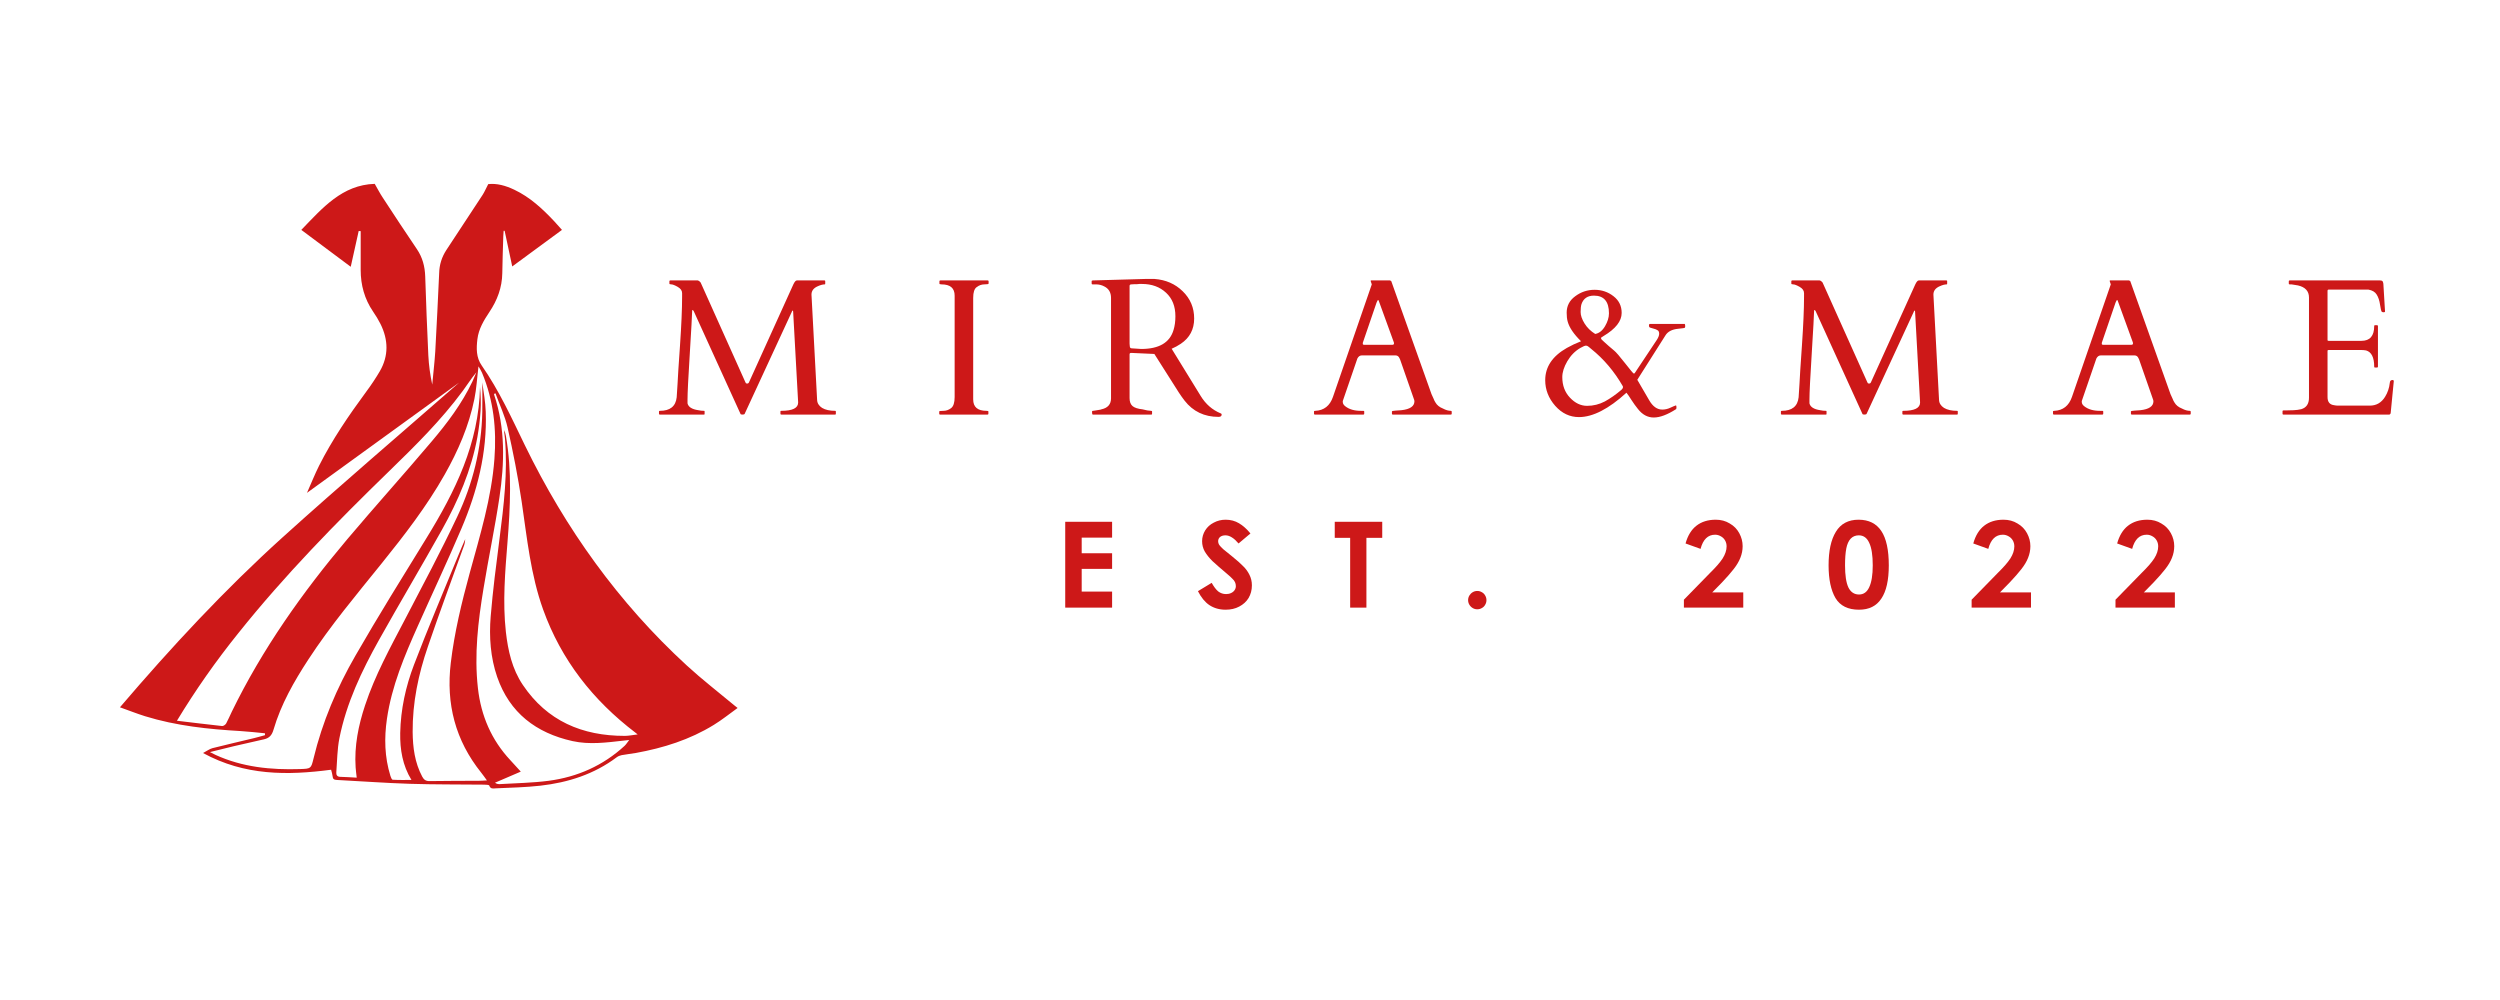 <svg version="1.2" preserveAspectRatio="xMidYMid meet" height="100" viewBox="0 0 187.5 75" zoomAndPan="magnify" width="250" xmlns:xlink="http://www.w3.org/1999/xlink" xmlns="http://www.w3.org/2000/svg"><defs><clipPath id="249a83bff0"><path d="M 8.992 13.738 L 55.367 13.738 L 55.367 59.367 L 8.992 59.367 Z M 8.992 13.738"></path></clipPath></defs><g id="42e43d3a42"><g clip-path="url(#249a83bff0)" clip-rule="nonzero"><path d="M 55.32 53.098 C 54.699 53.547 54.141 53.996 53.535 54.367 C 51.734 55.477 49.754 56.098 47.688 56.473 C 47.332 56.535 46.973 56.57 46.621 56.637 C 46.484 56.664 46.363 56.715 46.25 56.797 C 44.555 58.07 42.605 58.691 40.531 58.926 C 39.422 59.051 38.301 59.074 37.184 59.125 C 37.008 59.133 36.789 59.199 36.695 58.918 C 36.676 58.855 36.426 58.852 36.281 58.848 C 34.43 58.828 32.574 58.844 30.723 58.785 C 28.898 58.727 27.074 58.59 25.25 58.496 C 25.047 58.484 24.961 58.422 24.945 58.219 C 24.918 58.051 24.883 57.891 24.832 57.73 C 21.57 58.16 18.352 58.184 15.227 56.477 C 15.516 56.324 15.711 56.172 15.93 56.113 C 16.973 55.848 18.023 55.609 19.07 55.355 C 19.34 55.293 19.605 55.207 19.875 55.137 C 19.875 55.09 19.871 55.043 19.871 54.996 C 19.273 54.941 18.672 54.867 18.07 54.832 C 15.637 54.691 13.223 54.441 10.875 53.715 C 10.262 53.523 9.664 53.285 8.996 53.047 C 12.863 48.52 16.855 44.219 21.211 40.285 C 25.551 36.367 30 32.574 34.434 28.695 L 23.023 36.965 C 23.336 36.258 23.605 35.582 23.93 34.93 C 24.922 32.961 26.164 31.148 27.469 29.375 C 27.832 28.887 28.172 28.379 28.48 27.855 C 29.16 26.688 29.129 25.488 28.535 24.293 C 28.371 23.973 28.188 23.664 27.98 23.367 C 27.336 22.422 27.051 21.375 27.051 20.238 C 27.055 19.27 27.051 18.305 27.051 17.336 L 26.902 17.324 C 26.707 18.199 26.516 19.078 26.305 20.008 L 22.598 17.242 C 24.188 15.598 25.664 13.863 28.105 13.789 C 28.332 14.184 28.5 14.512 28.703 14.816 C 29.547 16.105 30.391 17.398 31.258 18.672 C 31.688 19.301 31.867 19.984 31.891 20.734 C 31.957 22.711 32.031 24.691 32.125 26.66 C 32.164 27.398 32.262 28.125 32.418 28.844 C 32.492 28.016 32.594 27.191 32.645 26.359 C 32.754 24.398 32.848 22.438 32.938 20.477 C 32.953 19.852 33.133 19.281 33.473 18.758 C 34.383 17.383 35.293 16 36.195 14.617 C 36.344 14.387 36.453 14.121 36.617 13.809 C 37.258 13.734 37.93 13.922 38.574 14.23 C 39.754 14.789 40.688 15.66 41.57 16.598 C 41.754 16.793 41.934 17 42.148 17.242 L 38.418 19.984 C 38.219 19.051 38.035 18.184 37.848 17.312 L 37.773 17.312 C 37.766 17.449 37.75 17.586 37.746 17.723 C 37.719 18.641 37.684 19.562 37.672 20.484 C 37.656 21.566 37.297 22.52 36.699 23.41 C 36.285 24.031 35.898 24.672 35.805 25.438 C 35.723 26.125 35.707 26.812 36.129 27.414 C 37.434 29.285 38.375 31.355 39.367 33.398 C 42.41 39.645 46.383 45.203 51.508 49.91 C 52.652 50.961 53.883 51.91 55.078 52.906 C 55.133 52.949 55.191 52.996 55.32 53.098 Z M 26.754 58.324 C 26.723 58.039 26.688 57.797 26.672 57.551 C 26.566 55.949 26.879 54.41 27.379 52.902 C 28.125 50.641 29.273 48.562 30.371 46.461 C 31.707 43.898 33.07 41.348 34.301 38.734 C 35.465 36.266 36.117 33.641 36.172 30.898 C 36.188 30.16 36.172 29.422 36.172 28.684 C 36.277 29.41 36.402 30.145 36.43 30.883 C 36.543 33.945 35.797 36.852 34.609 39.637 C 33.566 42.09 32.426 44.504 31.34 46.941 C 30.336 49.188 29.379 51.453 29.02 53.91 C 28.809 55.355 28.844 56.785 29.281 58.191 C 29.312 58.301 29.387 58.477 29.453 58.48 C 29.914 58.508 30.375 58.496 30.859 58.496 C 30.191 57.402 29.996 56.219 30.016 54.98 C 30.051 53.207 30.426 51.492 31.051 49.855 C 32.094 47.121 33.238 44.43 34.344 41.723 C 34.52 41.289 34.707 40.863 34.891 40.434 C 34.883 40.645 34.836 40.852 34.754 41.051 C 33.859 43.535 32.938 46.012 32.086 48.512 C 31.379 50.57 30.934 52.695 30.949 54.895 C 30.961 56.055 31.105 57.195 31.668 58.25 C 31.793 58.484 31.941 58.586 32.223 58.582 C 33.453 58.562 34.684 58.566 35.914 58.559 C 36.094 58.559 36.277 58.543 36.52 58.531 C 36.352 58.301 36.227 58.121 36.09 57.949 C 34.152 55.531 33.441 52.789 33.809 49.715 C 34.082 47.426 34.621 45.203 35.227 42.984 C 35.996 40.164 36.863 37.363 37.082 34.418 C 37.25 32.191 37.023 30.031 36.152 27.957 C 36.074 27.793 35.984 27.633 35.887 27.477 C 35.777 28.359 35.738 29.156 35.578 29.93 C 35.168 31.945 34.359 33.812 33.352 35.59 C 32.004 37.977 30.328 40.141 28.613 42.27 C 26.719 44.621 24.773 46.934 23.121 49.469 C 22.047 51.117 21.074 52.82 20.516 54.719 C 20.395 55.137 20.203 55.359 19.797 55.449 C 19.047 55.613 18.297 55.785 17.551 55.961 C 16.98 56.094 16.41 56.242 15.746 56.406 C 15.953 56.512 16.059 56.57 16.172 56.621 C 18.184 57.539 20.32 57.75 22.5 57.68 C 23.32 57.652 23.328 57.656 23.516 56.883 C 24.172 54.156 25.262 51.598 26.652 49.184 C 28.367 46.203 30.184 43.281 31.988 40.352 C 34.137 36.863 35.918 33.254 36 29.027 C 36.062 29.621 36.074 30.219 36.043 30.816 C 36 31.477 35.918 32.129 35.805 32.777 C 35.355 35.258 34.367 37.547 33.148 39.73 C 31.605 42.492 29.98 45.215 28.434 47.98 C 27.129 50.312 25.98 52.727 25.453 55.375 C 25.289 56.207 25.289 57.074 25.223 57.926 C 25.211 58.113 25.277 58.258 25.516 58.262 C 25.914 58.27 26.305 58.301 26.754 58.324 Z M 37.16 29.5 L 37.07 29.531 C 37.066 29.555 37.051 29.582 37.059 29.602 C 37.91 32.133 37.844 34.723 37.457 37.309 C 37.117 39.586 36.637 41.848 36.266 44.125 C 35.855 46.605 35.559 49.094 35.844 51.617 C 36.078 53.68 36.855 55.496 38.281 57.02 C 38.531 57.293 38.781 57.566 39.059 57.871 L 37.125 58.703 C 37.227 58.781 37.344 58.816 37.477 58.809 C 38.703 58.734 39.938 58.719 41.152 58.559 C 43.309 58.273 45.23 57.422 46.844 55.938 C 46.961 55.828 47.043 55.688 47.191 55.5 C 46.977 55.523 46.867 55.535 46.758 55.547 C 45.484 55.691 44.211 55.863 42.938 55.582 C 40.207 54.973 38.223 53.465 37.289 50.773 C 36.785 49.309 36.676 47.77 36.801 46.238 C 36.961 44.285 37.215 42.34 37.465 40.395 C 37.785 37.914 38.082 35.438 37.875 32.93 C 37.855 32.699 37.82 32.473 37.793 32.246 C 37.871 32.387 37.922 32.539 37.945 32.703 C 38.402 35.348 38.273 38.004 38.062 40.66 C 37.883 42.902 37.691 45.145 37.941 47.398 C 38.102 48.801 38.406 50.172 39.211 51.367 C 41.035 54.078 43.672 55.191 46.855 55.191 C 47.152 55.191 47.457 55.125 47.824 55.082 C 47.727 55.008 47.691 54.973 47.652 54.945 C 44.473 52.523 42.094 49.5 40.734 45.715 C 39.793 43.094 39.527 40.348 39.125 37.621 C 38.848 35.758 38.484 33.906 38.07 32.07 C 37.871 31.188 37.469 30.355 37.16 29.5 Z M 13.27 54.055 C 14.445 54.195 15.551 54.332 16.66 54.453 C 16.754 54.461 16.906 54.355 16.961 54.262 C 17.117 53.98 17.238 53.68 17.379 53.391 C 19.672 48.68 22.676 44.438 26.039 40.449 C 28.125 37.977 30.289 35.578 32.375 33.109 C 33.547 31.727 34.641 30.277 35.426 28.625 C 35.535 28.395 35.625 28.156 35.727 27.922 C 35.348 28.379 35.043 28.863 34.707 29.32 C 33.082 31.52 31.145 33.434 29.191 35.332 C 25.215 39.195 21.336 43.152 17.867 47.496 C 16.191 49.578 14.656 51.766 13.27 54.055 Z M 13.27 54.055" style="stroke:none;fill-rule:nonzero;fill:#cd1818;fill-opacity:1;"></path></g><g style="fill:#cd1818;fill-opacity:1;"><g transform="translate(49.236, 31.094)"><path d="M 3.578 -0.281 C 3.598 -0.281 3.609 -0.266 3.609 -0.234 L 3.609 -0.062 C 3.609 -0.02 3.598 0 3.578 0 L 0.25 0 C 0.207 0 0.188 -0.02 0.188 -0.062 L 0.188 -0.234 C 0.188 -0.266 0.207 -0.281 0.25 -0.281 C 1.02 -0.281 1.441 -0.617 1.516 -1.297 C 1.535 -1.484 1.555 -1.805 1.578 -2.266 C 1.598 -2.723 1.66 -3.703 1.766 -5.203 C 1.867 -6.703 1.922 -7.914 1.922 -8.844 L 1.922 -9.109 C 1.922 -9.297 1.812 -9.453 1.594 -9.578 C 1.375 -9.703 1.211 -9.766 1.109 -9.766 C 1.016 -9.766 0.969 -9.785 0.969 -9.828 L 0.969 -10 C 0.969 -10.039 0.988 -10.062 1.031 -10.062 L 3.094 -10.062 C 3.176 -10.039 3.25 -9.988 3.312 -9.906 L 6.656 -2.453 C 6.676 -2.41 6.691 -2.379 6.703 -2.359 C 6.723 -2.336 6.758 -2.328 6.812 -2.328 C 6.875 -2.328 6.922 -2.367 6.953 -2.453 L 10.266 -9.766 C 10.359 -9.961 10.445 -10.062 10.531 -10.062 L 12.609 -10.062 C 12.641 -10.062 12.656 -10.039 12.656 -10 L 12.656 -9.828 C 12.656 -9.785 12.645 -9.766 12.625 -9.766 C 12.477 -9.766 12.301 -9.719 12.094 -9.625 C 11.781 -9.488 11.625 -9.281 11.625 -9 L 12.047 -1.109 C 12.055 -0.859 12.18 -0.656 12.422 -0.5 C 12.672 -0.352 13 -0.281 13.406 -0.281 C 13.438 -0.281 13.453 -0.266 13.453 -0.234 L 13.453 -0.062 C 13.453 -0.02 13.438 0 13.406 0 L 9.359 0 C 9.316 0 9.297 -0.02 9.297 -0.062 L 9.297 -0.234 C 9.297 -0.266 9.316 -0.281 9.359 -0.281 C 10.203 -0.281 10.625 -0.488 10.625 -0.906 L 10.25 -7.719 C 10.25 -7.77 10.234 -7.797 10.203 -7.797 C 10.18 -7.797 10.164 -7.77 10.156 -7.719 L 6.609 -0.047 C 6.586 -0.016 6.531 0 6.438 0 C 6.352 0 6.305 -0.02 6.297 -0.062 L 2.797 -7.75 C 2.766 -7.812 2.734 -7.844 2.703 -7.844 C 2.68 -7.844 2.672 -7.789 2.672 -7.688 C 2.672 -7.469 2.613 -6.438 2.5 -4.594 C 2.383 -2.75 2.328 -1.598 2.328 -1.141 L 2.328 -0.844 C 2.391 -0.57 2.66 -0.398 3.141 -0.328 C 3.273 -0.297 3.422 -0.281 3.578 -0.281 Z M 3.578 -0.281" style="stroke:none"></path></g></g><g style="fill:#cd1818;fill-opacity:1;"><g transform="translate(69.801, 31.094)"><path d="M 1.797 -8.922 C 1.797 -9.484 1.469 -9.766 0.812 -9.766 C 0.707 -9.766 0.656 -9.785 0.656 -9.828 L 0.656 -10 C 0.656 -10.039 0.676 -10.062 0.719 -10.062 L 4.281 -10.062 C 4.32 -10.062 4.344 -10.039 4.344 -10 L 4.344 -9.828 C 4.344 -9.785 4.238 -9.766 4.031 -9.766 C 3.82 -9.766 3.629 -9.695 3.453 -9.562 C 3.273 -9.438 3.188 -9.164 3.188 -8.75 L 3.188 -1.141 C 3.188 -0.566 3.52 -0.281 4.188 -0.281 C 4.281 -0.281 4.328 -0.266 4.328 -0.234 L 4.328 -0.062 C 4.328 -0.02 4.305 0 4.266 0 L 0.703 0 C 0.66 0 0.641 -0.02 0.641 -0.062 L 0.641 -0.234 C 0.641 -0.266 0.742 -0.281 0.953 -0.281 C 1.16 -0.281 1.352 -0.348 1.531 -0.484 C 1.707 -0.617 1.797 -0.895 1.797 -1.312 Z M 1.797 -8.922" style="stroke:none"></path></g></g><g style="fill:#cd1818;fill-opacity:1;"><g transform="translate(81.593, 31.094)"><path d="M 0.375 0 C 0.332 0 0.312 -0.047 0.312 -0.141 L 0.312 -0.234 C 0.312 -0.266 0.332 -0.281 0.375 -0.281 C 0.395 -0.281 0.438 -0.285 0.5 -0.297 C 0.562 -0.305 0.625 -0.316 0.688 -0.328 C 0.758 -0.336 0.82 -0.348 0.875 -0.359 C 0.938 -0.367 0.977 -0.379 1 -0.391 C 1.488 -0.492 1.734 -0.77 1.734 -1.219 L 1.734 -8.75 C 1.734 -9.156 1.566 -9.441 1.234 -9.609 C 1.047 -9.711 0.836 -9.766 0.609 -9.766 L 0.344 -9.766 C 0.301 -9.766 0.281 -9.785 0.281 -9.828 L 0.281 -10 C 0.281 -10.039 0.312 -10.062 0.375 -10.062 L 4.281 -10.172 L 5 -10.172 C 5.844 -10.109 6.547 -9.801 7.109 -9.25 C 7.68 -8.695 7.969 -8.016 7.969 -7.203 C 7.969 -6.391 7.633 -5.758 6.969 -5.312 C 6.75 -5.164 6.52 -5.039 6.281 -4.938 L 8.453 -1.406 C 8.828 -0.789 9.328 -0.352 9.953 -0.094 C 10.004 -0.082 10.031 -0.051 10.031 0 C 10.031 0.113 9.953 0.172 9.797 0.172 C 8.734 0.172 7.883 -0.234 7.25 -1.047 C 7.113 -1.223 6.973 -1.422 6.828 -1.641 L 4.984 -4.547 L 3.281 -4.625 L 3.234 -4.625 C 3.16 -4.625 3.125 -4.586 3.125 -4.516 L 3.125 -1.234 C 3.125 -0.973 3.195 -0.773 3.344 -0.641 C 3.488 -0.516 3.742 -0.43 4.109 -0.391 C 4.203 -0.367 4.316 -0.344 4.453 -0.312 C 4.598 -0.289 4.691 -0.281 4.734 -0.281 C 4.785 -0.281 4.812 -0.266 4.812 -0.234 L 4.812 -0.062 C 4.812 -0.02 4.797 0 4.766 0 Z M 3.688 -9.781 C 3.633 -9.781 3.578 -9.781 3.516 -9.781 C 3.453 -9.781 3.367 -9.773 3.266 -9.766 C 3.172 -9.766 3.125 -9.727 3.125 -9.656 L 3.125 -5.328 L 3.141 -5.125 C 3.148 -5.02 3.195 -4.969 3.281 -4.969 L 4 -4.922 C 5.332 -4.922 6.141 -5.395 6.422 -6.344 C 6.516 -6.645 6.562 -6.988 6.562 -7.375 C 6.562 -8.125 6.328 -8.711 5.859 -9.141 C 5.391 -9.578 4.789 -9.797 4.062 -9.797 C 3.988 -9.797 3.922 -9.797 3.859 -9.797 C 3.805 -9.797 3.75 -9.789 3.688 -9.781 Z M 3.688 -9.781" style="stroke:none"></path></g></g><g style="fill:#cd1818;fill-opacity:1;"><g transform="translate(98.52, 31.094)"><path d="M 3.797 -0.062 C 3.797 -0.02 3.773 0 3.734 0 L 0.094 0 C 0.051 0 0.031 -0.02 0.031 -0.062 L 0.031 -0.234 C 0.031 -0.266 0.062 -0.281 0.125 -0.281 C 0.781 -0.312 1.223 -0.66 1.453 -1.328 L 4.359 -9.75 C 4.359 -9.758 4.359 -9.77 4.359 -9.781 L 4.281 -10.016 C 4.281 -10.047 4.289 -10.062 4.312 -10.062 L 5.75 -10.062 C 5.75 -10.051 5.758 -10.039 5.781 -10.031 C 5.801 -10.031 5.816 -10.02 5.828 -10 L 8.844 -1.531 C 8.906 -1.406 8.957 -1.289 9 -1.188 C 9.039 -1.082 9.086 -0.988 9.141 -0.906 C 9.254 -0.707 9.441 -0.555 9.703 -0.453 C 9.922 -0.336 10.117 -0.281 10.297 -0.281 C 10.336 -0.281 10.359 -0.258 10.359 -0.219 L 10.359 -0.062 C 10.359 -0.02 10.336 0 10.297 0 L 5.938 0 C 5.895 0 5.875 -0.02 5.875 -0.062 L 5.875 -0.234 C 5.875 -0.266 5.961 -0.285 6.141 -0.297 C 6.316 -0.305 6.461 -0.316 6.578 -0.328 C 7.234 -0.398 7.562 -0.625 7.562 -1 C 7.562 -1.031 7.555 -1.062 7.547 -1.094 L 6.484 -4.141 C 6.473 -4.148 6.461 -4.172 6.453 -4.203 C 6.391 -4.359 6.289 -4.438 6.156 -4.438 L 3.609 -4.438 C 3.473 -4.438 3.363 -4.359 3.281 -4.203 C 3.27 -4.172 3.266 -4.156 3.266 -4.156 L 2.188 -1.016 L 2.188 -0.953 C 2.188 -0.828 2.25 -0.719 2.375 -0.625 C 2.664 -0.395 3.055 -0.281 3.547 -0.281 L 3.734 -0.281 C 3.773 -0.281 3.797 -0.266 3.797 -0.234 Z M 5.906 -5.234 C 5.988 -5.234 6.031 -5.27 6.031 -5.344 C 6.031 -5.383 6.02 -5.426 6 -5.469 L 4.938 -8.391 C 4.895 -8.523 4.863 -8.594 4.844 -8.594 C 4.812 -8.594 4.77 -8.523 4.719 -8.391 L 3.719 -5.469 C 3.695 -5.426 3.688 -5.375 3.688 -5.312 C 3.688 -5.258 3.723 -5.234 3.797 -5.234 Z M 5.906 -5.234" style="stroke:none"></path></g></g><g style="fill:#cd1818;fill-opacity:1;"><g transform="translate(115.719, 31.094)"><path d="M 9.969 -0.688 C 10 -0.688 10.016 -0.641 10.016 -0.547 C 10.016 -0.461 10.004 -0.414 9.984 -0.406 C 9.336 0.008 8.781 0.219 8.312 0.219 C 7.852 0.219 7.457 0.004 7.125 -0.422 C 6.957 -0.629 6.797 -0.852 6.641 -1.094 C 6.492 -1.332 6.367 -1.516 6.266 -1.641 C 4.93 -0.422 3.742 0.188 2.703 0.188 C 2.016 0.188 1.422 -0.094 0.922 -0.656 C 0.422 -1.227 0.172 -1.867 0.172 -2.578 C 0.172 -3.578 0.711 -4.383 1.797 -5 C 2.129 -5.188 2.484 -5.352 2.859 -5.5 C 2.316 -6.031 1.984 -6.52 1.859 -6.969 C 1.805 -7.156 1.781 -7.379 1.781 -7.641 C 1.781 -8.148 1.992 -8.562 2.422 -8.875 C 2.848 -9.195 3.332 -9.359 3.875 -9.359 C 4.414 -9.359 4.891 -9.195 5.297 -8.875 C 5.703 -8.562 5.906 -8.145 5.906 -7.625 C 5.906 -7.008 5.453 -6.43 4.547 -5.891 C 4.441 -5.828 4.383 -5.789 4.375 -5.781 C 4.363 -5.77 4.359 -5.75 4.359 -5.719 C 4.359 -5.688 4.383 -5.645 4.438 -5.594 C 4.5 -5.539 4.562 -5.484 4.625 -5.422 C 4.695 -5.359 4.801 -5.266 4.938 -5.141 C 5.07 -5.023 5.207 -4.91 5.344 -4.797 C 5.477 -4.691 5.75 -4.379 6.156 -3.859 C 6.562 -3.336 6.781 -3.078 6.812 -3.078 C 6.863 -3.078 6.895 -3.098 6.906 -3.141 L 8.547 -5.609 C 8.66 -5.785 8.719 -5.938 8.719 -6.062 C 8.719 -6.195 8.676 -6.285 8.594 -6.328 C 8.52 -6.379 8.43 -6.414 8.328 -6.438 C 8.234 -6.469 8.145 -6.492 8.062 -6.516 C 7.988 -6.535 7.953 -6.586 7.953 -6.672 C 7.953 -6.754 7.973 -6.797 8.016 -6.797 L 10.641 -6.797 C 10.66 -6.754 10.672 -6.695 10.672 -6.625 C 10.672 -6.562 10.656 -6.52 10.625 -6.5 C 10.602 -6.488 10.445 -6.469 10.156 -6.438 C 9.688 -6.395 9.363 -6.227 9.188 -5.938 L 7.078 -2.609 L 7.969 -1.078 C 8.238 -0.609 8.566 -0.375 8.953 -0.375 C 9.16 -0.375 9.363 -0.422 9.562 -0.516 C 9.758 -0.609 9.895 -0.664 9.969 -0.688 Z M 3.312 -0.656 C 3.781 -0.656 4.223 -0.766 4.641 -0.984 C 5.055 -1.211 5.473 -1.504 5.891 -1.859 C 5.961 -1.93 6 -1.988 6 -2.031 C 6 -2.07 6 -2.098 6 -2.109 C 5.988 -2.117 5.984 -2.129 5.984 -2.141 C 5.348 -3.242 4.562 -4.172 3.625 -4.922 C 3.57 -4.973 3.508 -5.023 3.438 -5.078 C 3.363 -5.141 3.297 -5.172 3.234 -5.172 C 3.148 -5.172 3.008 -5.113 2.812 -5 C 2.414 -4.77 2.086 -4.438 1.828 -4 C 1.578 -3.57 1.453 -3.176 1.453 -2.812 C 1.453 -2.188 1.645 -1.672 2.031 -1.266 C 2.414 -0.859 2.844 -0.656 3.312 -0.656 Z M 4.953 -7.594 C 4.953 -8.477 4.578 -8.922 3.828 -8.922 C 3.348 -8.922 3.035 -8.707 2.891 -8.281 C 2.848 -8.145 2.828 -7.945 2.828 -7.688 C 2.828 -7.438 2.926 -7.148 3.125 -6.828 C 3.32 -6.516 3.586 -6.254 3.922 -6.047 C 4.211 -6.098 4.457 -6.289 4.656 -6.625 C 4.852 -6.957 4.953 -7.281 4.953 -7.594 Z M 4.953 -7.594" style="stroke:none"></path></g></g><g style="fill:#cd1818;fill-opacity:1;"><g transform="translate(133.381, 31.094)"><path d="M 3.578 -0.281 C 3.598 -0.281 3.609 -0.266 3.609 -0.234 L 3.609 -0.062 C 3.609 -0.02 3.598 0 3.578 0 L 0.25 0 C 0.207 0 0.188 -0.02 0.188 -0.062 L 0.188 -0.234 C 0.188 -0.266 0.207 -0.281 0.25 -0.281 C 1.02 -0.281 1.441 -0.617 1.516 -1.297 C 1.535 -1.484 1.555 -1.805 1.578 -2.266 C 1.598 -2.723 1.66 -3.703 1.766 -5.203 C 1.867 -6.703 1.922 -7.914 1.922 -8.844 L 1.922 -9.109 C 1.922 -9.297 1.812 -9.453 1.594 -9.578 C 1.375 -9.703 1.211 -9.766 1.109 -9.766 C 1.016 -9.766 0.969 -9.785 0.969 -9.828 L 0.969 -10 C 0.969 -10.039 0.988 -10.062 1.031 -10.062 L 3.094 -10.062 C 3.176 -10.039 3.25 -9.988 3.312 -9.906 L 6.656 -2.453 C 6.676 -2.41 6.691 -2.379 6.703 -2.359 C 6.723 -2.336 6.758 -2.328 6.812 -2.328 C 6.875 -2.328 6.922 -2.367 6.953 -2.453 L 10.266 -9.766 C 10.359 -9.961 10.445 -10.062 10.531 -10.062 L 12.609 -10.062 C 12.641 -10.062 12.656 -10.039 12.656 -10 L 12.656 -9.828 C 12.656 -9.785 12.645 -9.766 12.625 -9.766 C 12.477 -9.766 12.301 -9.719 12.094 -9.625 C 11.781 -9.488 11.625 -9.281 11.625 -9 L 12.047 -1.109 C 12.055 -0.859 12.18 -0.656 12.422 -0.5 C 12.672 -0.352 13 -0.281 13.406 -0.281 C 13.438 -0.281 13.453 -0.266 13.453 -0.234 L 13.453 -0.062 C 13.453 -0.02 13.438 0 13.406 0 L 9.359 0 C 9.316 0 9.297 -0.02 9.297 -0.062 L 9.297 -0.234 C 9.297 -0.266 9.316 -0.281 9.359 -0.281 C 10.203 -0.281 10.625 -0.488 10.625 -0.906 L 10.25 -7.719 C 10.25 -7.77 10.234 -7.797 10.203 -7.797 C 10.18 -7.797 10.164 -7.77 10.156 -7.719 L 6.609 -0.047 C 6.586 -0.016 6.531 0 6.438 0 C 6.352 0 6.305 -0.02 6.297 -0.062 L 2.797 -7.75 C 2.766 -7.812 2.734 -7.844 2.703 -7.844 C 2.68 -7.844 2.672 -7.789 2.672 -7.688 C 2.672 -7.469 2.613 -6.438 2.5 -4.594 C 2.383 -2.75 2.328 -1.598 2.328 -1.141 L 2.328 -0.844 C 2.391 -0.57 2.66 -0.398 3.141 -0.328 C 3.273 -0.297 3.422 -0.281 3.578 -0.281 Z M 3.578 -0.281" style="stroke:none"></path></g></g><g style="fill:#cd1818;fill-opacity:1;"><g transform="translate(153.945, 31.094)"><path d="M 3.797 -0.062 C 3.797 -0.02 3.773 0 3.734 0 L 0.094 0 C 0.051 0 0.031 -0.02 0.031 -0.062 L 0.031 -0.234 C 0.031 -0.266 0.062 -0.281 0.125 -0.281 C 0.781 -0.312 1.223 -0.66 1.453 -1.328 L 4.359 -9.75 C 4.359 -9.758 4.359 -9.77 4.359 -9.781 L 4.281 -10.016 C 4.281 -10.047 4.289 -10.062 4.312 -10.062 L 5.75 -10.062 C 5.75 -10.051 5.758 -10.039 5.781 -10.031 C 5.801 -10.031 5.816 -10.02 5.828 -10 L 8.844 -1.531 C 8.906 -1.406 8.957 -1.289 9 -1.188 C 9.039 -1.082 9.086 -0.988 9.141 -0.906 C 9.254 -0.707 9.441 -0.555 9.703 -0.453 C 9.922 -0.336 10.117 -0.281 10.297 -0.281 C 10.336 -0.281 10.359 -0.258 10.359 -0.219 L 10.359 -0.062 C 10.359 -0.02 10.336 0 10.297 0 L 5.938 0 C 5.895 0 5.875 -0.02 5.875 -0.062 L 5.875 -0.234 C 5.875 -0.266 5.961 -0.285 6.141 -0.297 C 6.316 -0.305 6.461 -0.316 6.578 -0.328 C 7.234 -0.398 7.562 -0.625 7.562 -1 C 7.562 -1.031 7.555 -1.062 7.547 -1.094 L 6.484 -4.141 C 6.473 -4.148 6.461 -4.172 6.453 -4.203 C 6.391 -4.359 6.289 -4.438 6.156 -4.438 L 3.609 -4.438 C 3.473 -4.438 3.363 -4.359 3.281 -4.203 C 3.27 -4.172 3.266 -4.156 3.266 -4.156 L 2.188 -1.016 L 2.188 -0.953 C 2.188 -0.828 2.25 -0.719 2.375 -0.625 C 2.664 -0.395 3.055 -0.281 3.547 -0.281 L 3.734 -0.281 C 3.773 -0.281 3.797 -0.266 3.797 -0.234 Z M 5.906 -5.234 C 5.988 -5.234 6.031 -5.27 6.031 -5.344 C 6.031 -5.383 6.02 -5.426 6 -5.469 L 4.938 -8.391 C 4.895 -8.523 4.863 -8.594 4.844 -8.594 C 4.812 -8.594 4.77 -8.523 4.719 -8.391 L 3.719 -5.469 C 3.695 -5.426 3.688 -5.375 3.688 -5.312 C 3.688 -5.258 3.723 -5.234 3.797 -5.234 Z M 5.906 -5.234" style="stroke:none"></path></g></g><g style="fill:#cd1818;fill-opacity:1;"><g transform="translate(171.143, 31.094)"><path d="M 0.047 -0.062 L 0.047 -0.25 C 0.047 -0.289 0.066 -0.312 0.109 -0.312 L 0.266 -0.312 C 0.461 -0.32 0.664 -0.328 0.875 -0.328 C 1.082 -0.336 1.273 -0.363 1.453 -0.406 C 1.836 -0.52 2.031 -0.805 2.031 -1.266 L 2.031 -8.781 C 2.031 -9.258 1.754 -9.562 1.203 -9.688 C 1.047 -9.719 0.883 -9.742 0.719 -9.766 L 0.578 -9.766 C 0.535 -9.766 0.516 -9.785 0.516 -9.828 L 0.516 -10 C 0.516 -10.039 0.535 -10.062 0.578 -10.062 L 7.359 -10.062 C 7.441 -10.062 7.5 -10.047 7.531 -10.016 C 7.57 -9.984 7.598 -9.914 7.609 -9.812 L 7.734 -7.734 C 7.734 -7.691 7.695 -7.672 7.625 -7.672 C 7.562 -7.672 7.508 -7.691 7.469 -7.734 C 7.445 -7.773 7.41 -7.945 7.359 -8.25 C 7.316 -8.551 7.234 -8.801 7.109 -9 C 6.992 -9.195 6.785 -9.32 6.484 -9.375 L 3.516 -9.375 C 3.453 -9.375 3.422 -9.344 3.422 -9.281 L 3.422 -5.594 C 3.422 -5.551 3.445 -5.531 3.5 -5.531 L 5.969 -5.531 C 6.602 -5.531 6.922 -5.898 6.922 -6.641 C 6.922 -6.68 6.938 -6.703 6.969 -6.703 L 7.141 -6.703 C 7.18 -6.703 7.203 -6.68 7.203 -6.641 L 7.203 -3.594 C 7.203 -3.551 7.18 -3.531 7.141 -3.531 L 6.969 -3.531 C 6.938 -3.531 6.922 -3.551 6.922 -3.594 C 6.922 -4.289 6.719 -4.695 6.312 -4.812 C 6.195 -4.832 6.07 -4.844 5.938 -4.844 L 3.5 -4.844 C 3.445 -4.844 3.422 -4.82 3.422 -4.781 L 3.422 -1.312 C 3.422 -0.945 3.586 -0.742 3.922 -0.703 C 4.016 -0.68 4.113 -0.672 4.219 -0.672 L 6.594 -0.672 C 7.082 -0.672 7.461 -0.891 7.734 -1.328 C 7.93 -1.641 8.051 -1.992 8.094 -2.391 C 8.102 -2.523 8.172 -2.594 8.297 -2.594 C 8.359 -2.594 8.391 -2.562 8.391 -2.5 L 8.156 -0.094 C 8.125 -0.031 8.086 0 8.047 0 L 0.109 0 C 0.066 0 0.047 -0.02 0.047 -0.062 Z M 0.047 -0.062" style="stroke:none"></path></g></g><g style="fill:#cd1818;fill-opacity:1;"><g transform="translate(79.158, 45.572)"><path d="M 0.734 -6.438 L 4.25 -6.438 L 4.25 -5.25 L 1.969 -5.25 L 1.969 -4.078 L 4.25 -4.078 L 4.25 -2.906 L 1.969 -2.906 L 1.969 -1.203 L 4.25 -1.203 L 4.25 0 L 0.734 0 Z M 0.734 -6.438" style="stroke:none"></path></g></g><g style="fill:#cd1818;fill-opacity:1;"><g transform="translate(89.58, 45.572)"><path d="M 2.344 0.156 C 1.875 0.156 1.469 0.039 1.125 -0.188 C 0.789 -0.414 0.504 -0.766 0.266 -1.234 L 1.297 -1.859 C 1.453 -1.578 1.613 -1.363 1.781 -1.219 C 1.957 -1.082 2.156 -1.016 2.375 -1.016 C 2.508 -1.016 2.633 -1.039 2.75 -1.094 C 2.863 -1.145 2.953 -1.219 3.016 -1.312 C 3.078 -1.406 3.109 -1.504 3.109 -1.609 C 3.109 -1.723 3.086 -1.82 3.047 -1.906 C 3.004 -2 2.938 -2.086 2.844 -2.172 C 2.758 -2.266 2.633 -2.379 2.469 -2.516 C 1.977 -2.93 1.609 -3.254 1.359 -3.484 C 1.117 -3.723 0.926 -3.961 0.781 -4.203 C 0.645 -4.441 0.578 -4.703 0.578 -4.984 C 0.578 -5.273 0.656 -5.547 0.812 -5.797 C 0.969 -6.047 1.18 -6.238 1.453 -6.375 C 1.723 -6.52 2.02 -6.594 2.344 -6.594 C 2.719 -6.594 3.051 -6.504 3.344 -6.328 C 3.633 -6.16 3.922 -5.906 4.203 -5.562 L 3.312 -4.812 C 3.133 -5.02 2.969 -5.172 2.812 -5.266 C 2.656 -5.367 2.492 -5.422 2.328 -5.422 C 2.16 -5.422 2.023 -5.379 1.922 -5.297 C 1.828 -5.211 1.781 -5.109 1.781 -4.984 C 1.781 -4.879 1.812 -4.781 1.875 -4.688 C 1.938 -4.602 2.035 -4.5 2.172 -4.375 C 2.305 -4.258 2.523 -4.082 2.828 -3.844 C 3.191 -3.551 3.469 -3.305 3.656 -3.109 C 3.852 -2.922 4.008 -2.707 4.125 -2.469 C 4.25 -2.227 4.312 -1.961 4.312 -1.672 C 4.312 -1.316 4.227 -1 4.062 -0.719 C 3.895 -0.445 3.66 -0.234 3.359 -0.078 C 3.066 0.078 2.727 0.156 2.344 0.156 Z M 2.344 0.156" style="stroke:none"></path></g></g><g style="fill:#cd1818;fill-opacity:1;"><g transform="translate(100.012, 45.572)"><path d="M 1.25 -5.234 L 0.094 -5.234 L 0.094 -6.438 L 3.656 -6.438 L 3.656 -5.234 L 2.469 -5.234 L 2.469 0 L 1.25 0 Z M 1.25 -5.234" style="stroke:none"></path></g></g><g style="fill:#cd1818;fill-opacity:1;"><g transform="translate(109.546, 45.572)"><path d="M 1.25 0.125 C 1.125 0.125 1.008 0.094 0.906 0.031 C 0.801 -0.031 0.719 -0.113 0.656 -0.219 C 0.594 -0.32 0.562 -0.438 0.562 -0.562 C 0.562 -0.688 0.594 -0.801 0.656 -0.906 C 0.719 -1.008 0.801 -1.094 0.906 -1.156 C 1.008 -1.219 1.125 -1.25 1.25 -1.25 C 1.375 -1.25 1.488 -1.219 1.594 -1.156 C 1.707 -1.094 1.789 -1.008 1.844 -0.906 C 1.906 -0.801 1.938 -0.688 1.938 -0.562 C 1.938 -0.438 1.906 -0.32 1.844 -0.219 C 1.789 -0.113 1.707 -0.031 1.594 0.031 C 1.488 0.094 1.375 0.125 1.25 0.125 Z M 1.25 0.125" style="stroke:none"></path></g></g><g style="fill:#cd1818;fill-opacity:1;"><g transform="translate(117.825, 45.572)"><path d="" style="stroke:none"></path></g></g><g style="fill:#cd1818;fill-opacity:1;"><g transform="translate(126.104, 45.572)"><path d="M 0.312 -4.812 C 0.477 -5.406 0.75 -5.848 1.125 -6.141 C 1.508 -6.441 1.992 -6.594 2.578 -6.594 C 2.973 -6.594 3.32 -6.5 3.625 -6.312 C 3.938 -6.133 4.176 -5.891 4.344 -5.578 C 4.508 -5.273 4.594 -4.953 4.594 -4.609 C 4.594 -4.305 4.535 -4.016 4.422 -3.734 C 4.316 -3.461 4.148 -3.18 3.922 -2.891 C 3.703 -2.609 3.41 -2.273 3.047 -1.891 L 2.312 -1.141 L 4.641 -1.141 L 4.641 0 L 0.188 0 L 0.188 -0.594 L 2.172 -2.625 C 2.586 -3.031 2.895 -3.383 3.094 -3.688 C 3.289 -4 3.391 -4.301 3.391 -4.594 C 3.391 -4.758 3.352 -4.906 3.281 -5.031 C 3.207 -5.164 3.102 -5.27 2.969 -5.344 C 2.832 -5.426 2.688 -5.469 2.531 -5.469 C 1.988 -5.469 1.625 -5.113 1.438 -4.406 Z M 0.312 -4.812" style="stroke:none"></path></g></g><g style="fill:#cd1818;fill-opacity:1;"><g transform="translate(136.894, 45.572)"><path d="M 2.531 0.156 C 1.707 0.156 1.117 -0.133 0.766 -0.719 C 0.422 -1.312 0.25 -2.129 0.25 -3.172 C 0.25 -4.254 0.43 -5.094 0.797 -5.688 C 1.16 -6.289 1.727 -6.594 2.5 -6.594 C 3.258 -6.594 3.828 -6.312 4.203 -5.75 C 4.578 -5.188 4.766 -4.328 4.766 -3.172 C 4.766 -2.055 4.578 -1.223 4.203 -0.672 C 3.836 -0.117 3.281 0.156 2.531 0.156 Z M 2.531 -0.984 C 2.875 -0.984 3.129 -1.164 3.297 -1.531 C 3.473 -1.906 3.562 -2.453 3.562 -3.172 C 3.562 -3.93 3.473 -4.492 3.297 -4.859 C 3.129 -5.234 2.867 -5.422 2.516 -5.422 C 2.266 -5.422 2.062 -5.336 1.906 -5.172 C 1.75 -5.004 1.641 -4.758 1.578 -4.438 C 1.516 -4.113 1.484 -3.691 1.484 -3.172 C 1.484 -2.43 1.566 -1.879 1.734 -1.516 C 1.91 -1.16 2.176 -0.984 2.531 -0.984 Z M 2.531 -0.984" style="stroke:none"></path></g></g><g style="fill:#cd1818;fill-opacity:1;"><g transform="translate(147.684, 45.572)"><path d="M 0.312 -4.812 C 0.477 -5.406 0.75 -5.848 1.125 -6.141 C 1.508 -6.441 1.992 -6.594 2.578 -6.594 C 2.973 -6.594 3.32 -6.5 3.625 -6.312 C 3.938 -6.133 4.176 -5.891 4.344 -5.578 C 4.508 -5.273 4.594 -4.953 4.594 -4.609 C 4.594 -4.305 4.535 -4.016 4.422 -3.734 C 4.316 -3.461 4.148 -3.18 3.922 -2.891 C 3.703 -2.609 3.41 -2.273 3.047 -1.891 L 2.312 -1.141 L 4.641 -1.141 L 4.641 0 L 0.188 0 L 0.188 -0.594 L 2.172 -2.625 C 2.586 -3.031 2.895 -3.383 3.094 -3.688 C 3.289 -4 3.391 -4.301 3.391 -4.594 C 3.391 -4.758 3.352 -4.906 3.281 -5.031 C 3.207 -5.164 3.102 -5.27 2.969 -5.344 C 2.832 -5.426 2.688 -5.469 2.531 -5.469 C 1.988 -5.469 1.625 -5.113 1.438 -4.406 Z M 0.312 -4.812" style="stroke:none"></path></g></g><g style="fill:#cd1818;fill-opacity:1;"><g transform="translate(158.474, 45.572)"><path d="M 0.312 -4.812 C 0.477 -5.406 0.75 -5.848 1.125 -6.141 C 1.508 -6.441 1.992 -6.594 2.578 -6.594 C 2.973 -6.594 3.32 -6.5 3.625 -6.312 C 3.938 -6.133 4.176 -5.891 4.344 -5.578 C 4.508 -5.273 4.594 -4.953 4.594 -4.609 C 4.594 -4.305 4.535 -4.016 4.422 -3.734 C 4.316 -3.461 4.148 -3.18 3.922 -2.891 C 3.703 -2.609 3.41 -2.273 3.047 -1.891 L 2.312 -1.141 L 4.641 -1.141 L 4.641 0 L 0.188 0 L 0.188 -0.594 L 2.172 -2.625 C 2.586 -3.031 2.895 -3.383 3.094 -3.688 C 3.289 -4 3.391 -4.301 3.391 -4.594 C 3.391 -4.758 3.352 -4.906 3.281 -5.031 C 3.207 -5.164 3.102 -5.27 2.969 -5.344 C 2.832 -5.426 2.688 -5.469 2.531 -5.469 C 1.988 -5.469 1.625 -5.113 1.438 -4.406 Z M 0.312 -4.812" style="stroke:none"></path></g></g></g></svg>